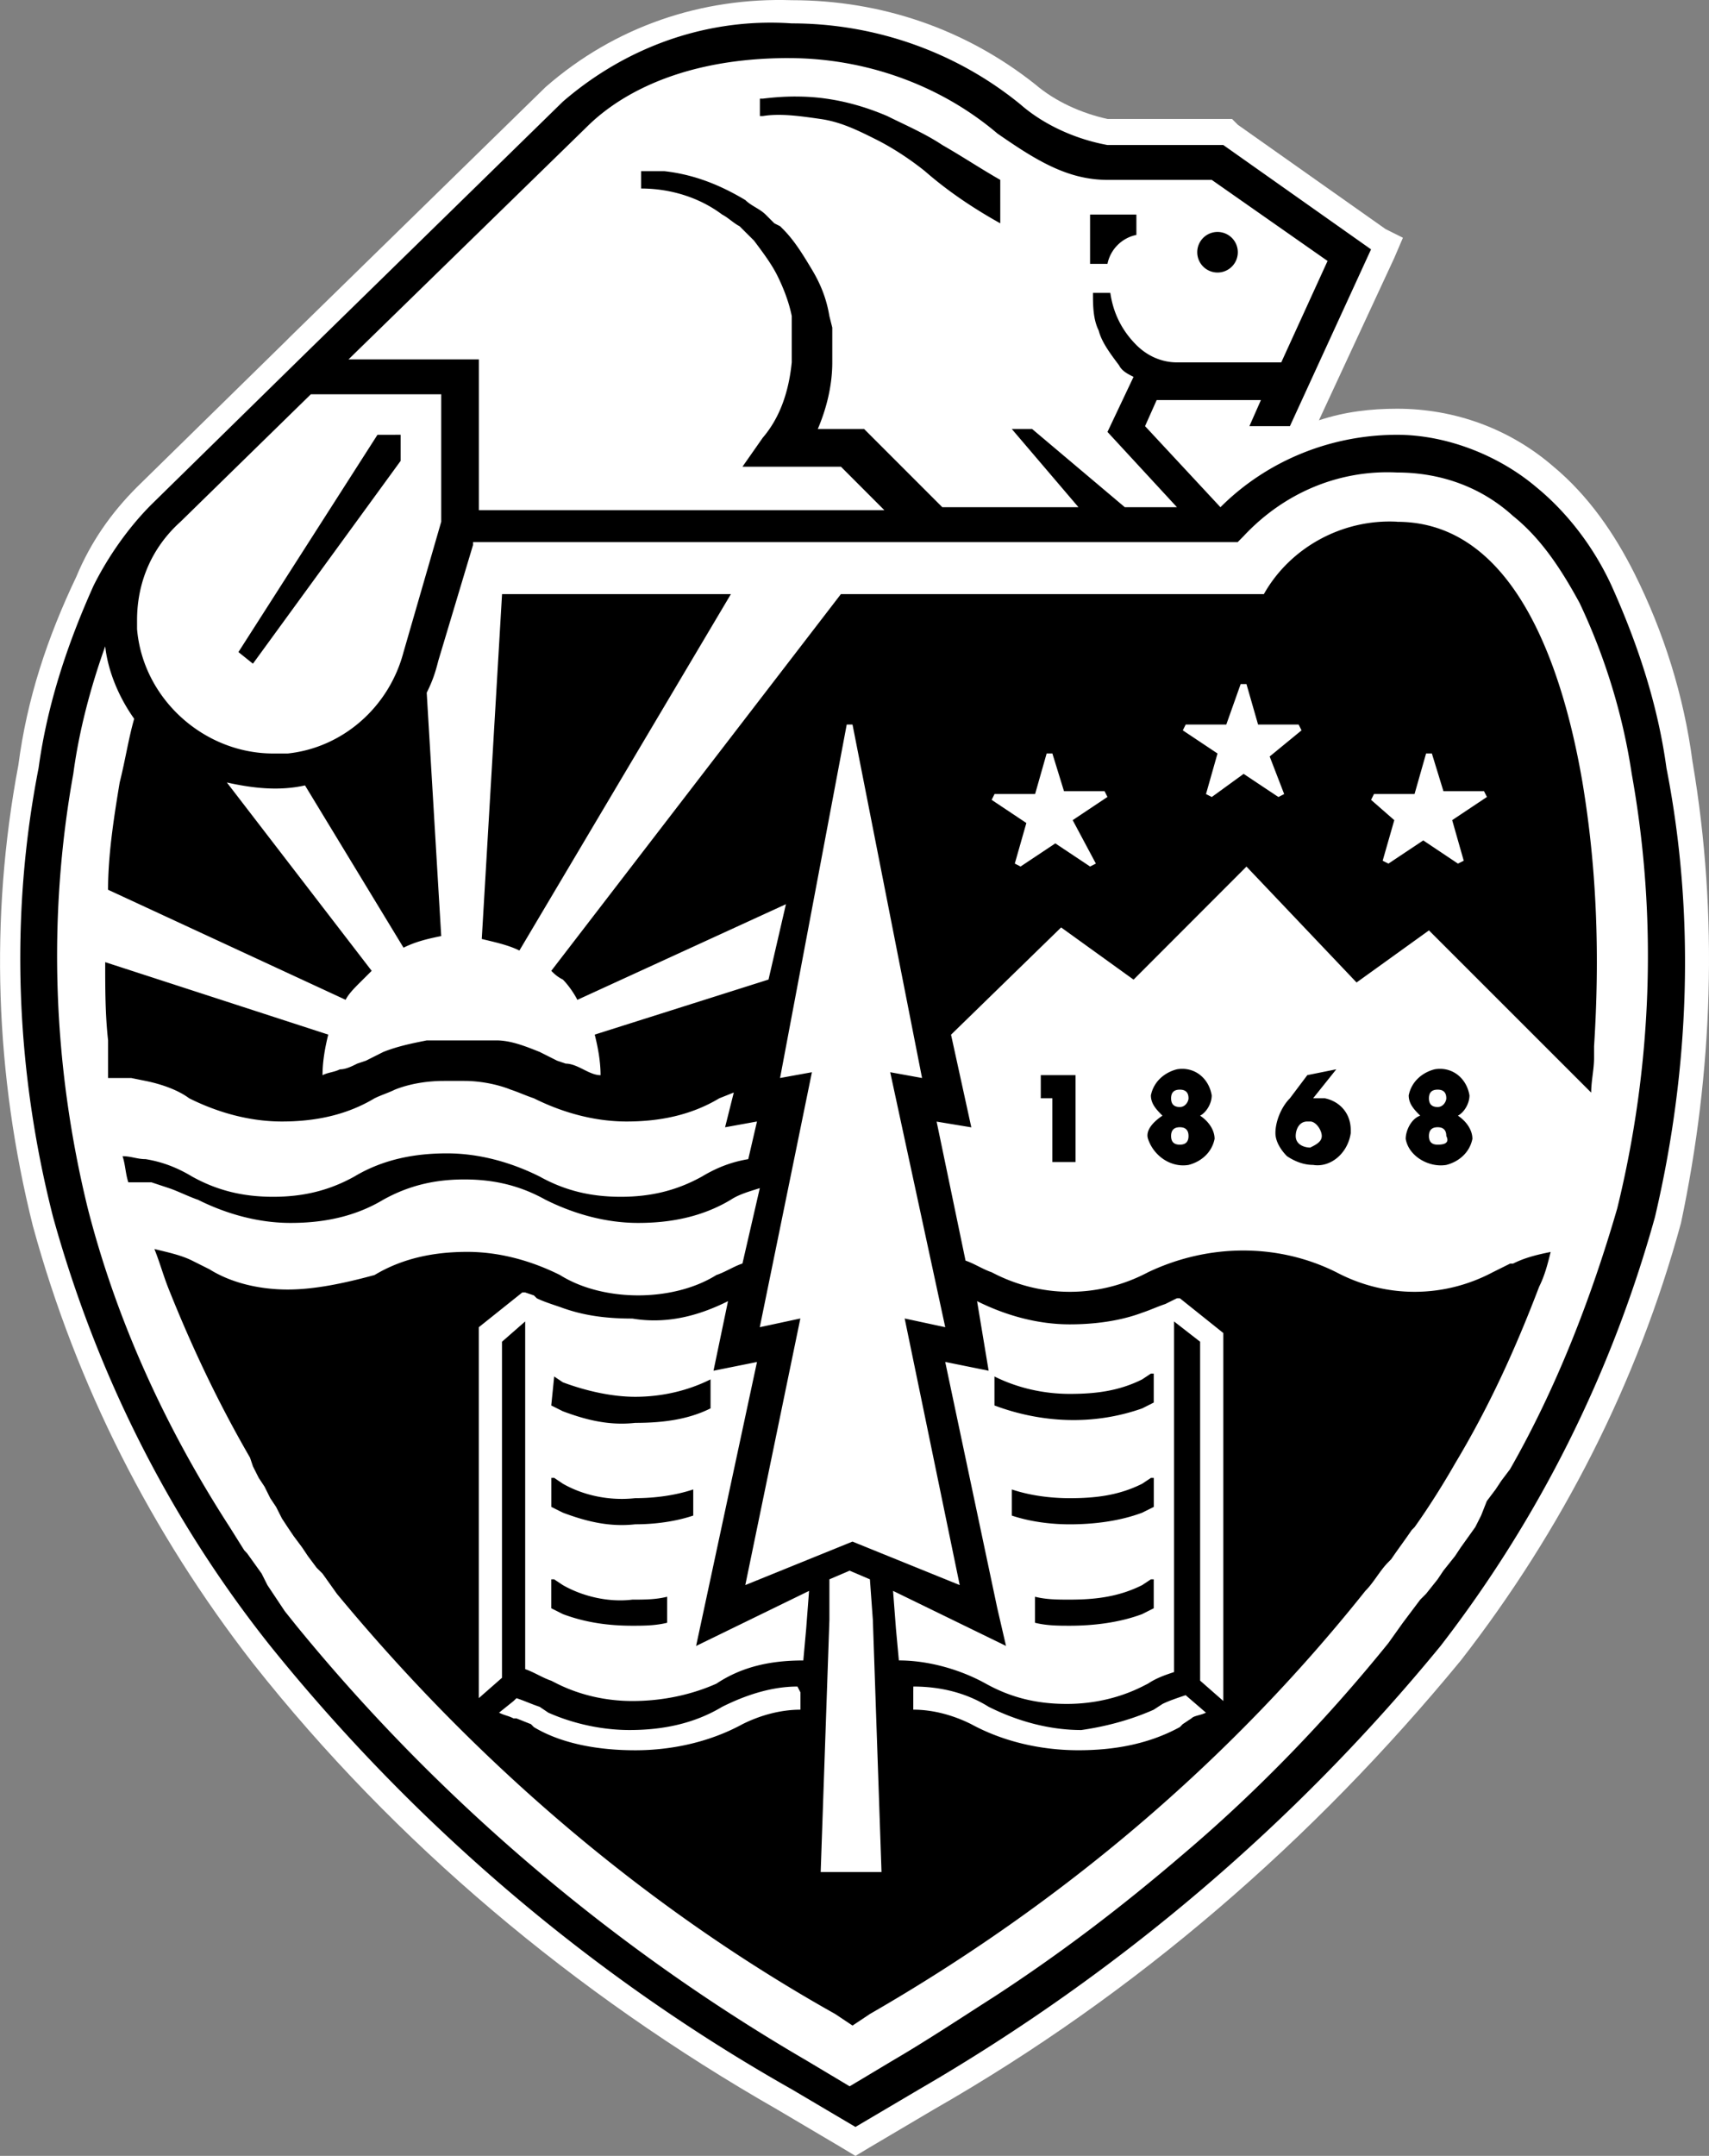 <?xml version="1.0" encoding="UTF-8" standalone="no"?>
<svg
   xmlns:dc="http://purl.org/dc/elements/1.1/"
   xmlns:cc="http://creativecommons.org/ns#"
   xmlns:rdf="http://www.w3.org/1999/02/22-rdf-syntax-ns#"
   xmlns:svg="http://www.w3.org/2000/svg"
   xmlns="http://www.w3.org/2000/svg"
   xmlns:sodipodi="http://sodipodi.sourceforge.net/DTD/sodipodi-0.dtd"
   xmlns:inkscape="http://www.inkscape.org/namespaces/inkscape"
   viewBox="0 0 60.575 76.393"
   inkscape:version="1.0.2-2 (e86c870879, 2021-01-15)"
   sodipodi:docname="oregonstate.svg">
  <rect x="0" y="0" width="60.575" height="76.393" fill="#808080" stroke="none"/>
  <defs />
  <sodipodi:namedview
     pagecolor="#ffffff"
     bordercolor="#666666"
     borderopacity="1"
     objecttolerance="10"
     gridtolerance="10"
     guidetolerance="10"
     inkscape:pageopacity="0"
     inkscape:pageshadow="2"
     inkscape:window-width="1366"
     inkscape:window-height="705"
     showgrid="false"
     fit-margin-top="0"
     fit-margin-left="0"
     fit-margin-right="0"
     fit-margin-bottom="0"
     inkscape:zoom="2.1093117"
     inkscape:cx="122.49675"
     inkscape:cy="39.116759"
     inkscape:window-x="-8"
     inkscape:window-y="-8"
     inkscape:window-maximized="1" />
  <path
     fill="#ffffff"
     d="m 59.993,27.009 c -0.308,-2.361 -1.027,-4.62 -2.053,-6.674 -0.719,-1.437 -1.643,-2.772 -2.875,-3.799 -1.54,-1.335 -3.491,-2.053 -5.544,-2.053 -0.924,0 -1.848,0.103 -2.772,0.411 l 2.669,-5.75 0.308,-0.719 -0.616,-0.308 -5.236,-3.696 -0.205,-0.205 h -4.415 c -0.924,-0.205 -1.848,-0.616 -2.567,-1.232 -2.464,-1.951 -5.442,-2.977 -8.624,-2.977 -3.183,-0.103 -6.263,0.924 -8.727,3.08 l -9.035,8.83 -0.205,0.205 -5.236,5.133 c -0.924,0.924 -1.643,1.951 -2.156,3.183 -1.027,2.156 -1.745,4.312 -2.053,6.674 -1.027,5.442 -0.821,10.986 0.513,16.325 1.54,5.647 4.209,10.883 7.803,15.503 5.031,6.366 11.396,11.704 18.583,15.811 l 2.259,1.335 0.513,0.308 0.513,-0.308 2.259,-1.335 c 7.187,-4.107 13.45,-9.548 18.686,-15.914 3.593,-4.62 6.263,-9.856 7.803,-15.503 1.129,-5.339 1.335,-10.883 0.411,-16.325 z" />
  <path
     d="m 26.952,0.809 c -2.576,0.086 -5.024,1.084 -7,2.791 l -9.344,9.137 -5.236,5.135 c -0.821,0.821 -1.539,1.848 -2.053,2.875 -0.924,2.053 -1.643,4.208 -1.951,6.467 -1.027,5.236 -0.821,10.678 0.514,15.914 1.54,5.544 4.106,10.678 7.699,15.195 5.134,6.366 11.398,11.707 18.482,15.711 l 2.258,1.334 2.26,-1.334 c 7.084,-4.107 13.347,-9.448 18.48,-15.711 3.491,-4.517 6.058,-9.651 7.598,-15.195 1.232,-5.236 1.435,-10.678 0.408,-15.914 -0.308,-2.259 -1.025,-4.413 -1.949,-6.467 -0.616,-1.335 -1.541,-2.566 -2.67,-3.49 -1.335,-1.129 -3.182,-1.85 -4.928,-1.85 -2.361,0 -4.619,0.924 -6.262,2.566 l -2.672,-2.873 0.412,-0.924 h 3.695 l -0.408,0.924 h 1.436 l 2.875,-6.264 -5.236,-3.697 H 39.255 C 38.125,4.934 36.996,4.422 36.174,3.704 33.916,1.856 31.041,0.829 28.063,0.829 27.691,0.803 27.32,0.797 26.952,0.809 Z m 1.008,1.25 c 2.669,0 5.339,0.926 7.393,2.672 1.335,0.924 2.465,1.643 3.902,1.643 h 3.695 l 4.105,2.873 -1.641,3.594 h -3.697 c -0.513,0 -1.027,-0.205 -1.438,-0.615 -0.513,-0.513 -0.821,-1.129 -0.924,-1.848 h -0.615 c 0,0.411 -0.002,0.923 0.203,1.334 0.103,0.411 0.413,0.822 0.721,1.232 0.103,0.205 0.308,0.307 0.514,0.41 l -0.924,1.951 2.463,2.668 h -1.848 l -3.285,-2.771 h -0.721 l 2.363,2.771 h -4.826 l -2.771,-2.771 h -1.643 c 0.308,-0.719 0.514,-1.54 0.514,-2.361 V 11.608 L 29.397,11.198 C 29.294,10.582 29.088,10.069 28.78,9.555 28.472,9.042 28.163,8.529 27.753,8.118 L 27.651,8.016 27.446,7.913 27.137,7.604 C 26.932,7.399 26.626,7.296 26.421,7.091 25.394,6.474 24.468,6.168 23.544,6.065 H 22.723 V 6.68 c 1.027,0 2.054,0.308 2.875,0.924 0.205,0.103 0.41,0.309 0.615,0.412 l 0.514,0.512 c 0.308,0.411 0.617,0.822 0.822,1.232 0.205,0.411 0.411,0.924 0.514,1.437 v 1.643 c -0.103,1.027 -0.411,1.951 -1.027,2.67 l -0.719,1.027 h 3.49 l 1.539,1.541 H 16.973 v -5.342 h -4.621 l 8.42,-8.213 c 0.616,-0.616 2.67,-2.465 7.188,-2.465 z m 0.242,1.361 c -0.372,0 -0.755,0.025 -1.166,0.076 h -0.102 v 0.617 h 0.102 c 0.616,-0.103 1.334,8.44e-4 2.053,0.104 0.719,0.103 1.335,0.411 1.951,0.719 0.616,0.308 1.231,0.718 1.744,1.129 0.821,0.719 1.746,1.334 2.67,1.848 V 6.374 C 34.735,5.963 34.12,5.55 33.401,5.139 32.785,4.729 32.068,4.422 31.452,4.114 30.733,3.806 30.012,3.599 29.294,3.497 28.934,3.445 28.574,3.421 28.202,3.421 Z M 38.637,7.604 v 1.746 h 0.617 c 0.103,-0.513 0.512,-0.923 1.025,-1.025 V 7.604 Z m 4.516,0.615 A 0.719,0.719 0 0 0 42.436,8.94 0.719,0.719 0 0 0 43.153,9.657 0.719,0.719 0 0 0 43.874,8.94 0.719,0.719 0 0 0 43.153,8.219 Z M 11.018,13.971 h 4.621 v 4.516 l -1.336,4.619 c -0.513,1.951 -2.155,3.388 -4.105,3.594 H 9.684 c -2.464,0 -4.621,-1.948 -4.826,-4.412 v -0.311 c 0,-1.335 0.514,-2.566 1.541,-3.49 z m 2.361,1.436 -4.928,7.699 0.514,0.412 5.236,-7.188 v -0.924 z m 36.141,1.336 c 1.54,0 2.978,0.512 4.107,1.539 1.027,0.821 1.743,1.951 2.359,3.08 0.924,1.951 1.542,4.005 1.85,6.059 0.924,5.133 0.718,10.37 -0.514,15.4 -0.924,3.183 -2.156,6.365 -3.799,9.24 l -0.309,0.41 -0.205,0.309 -0.309,0.41 -0.203,0.514 -0.207,0.41 -0.514,0.719 -0.205,0.309 -0.41,0.514 -0.205,0.307 -0.41,0.514 -0.207,0.207 -0.615,0.818 -0.514,0.721 c -2.156,2.669 -4.62,5.235 -7.289,7.494 -2.156,1.848 -4.312,3.491 -6.674,5.031 -1.129,0.719 -2.362,1.541 -3.594,2.26 L 30.116,73.928 28.575,73.007 C 21.696,69.002 15.535,63.766 10.505,57.606 L 10.094,57.092 9.889,56.784 9.479,56.169 9.272,55.757 8.758,55.04 8.657,54.934 8.143,54.114 c -2.259,-3.491 -4.005,-7.289 -5.031,-11.293 -1.232,-5.031 -1.438,-10.267 -0.514,-15.4 0.205,-1.54 0.617,-3.08 1.131,-4.518 0.103,0.924 0.514,1.848 1.027,2.566 -0.205,0.719 -0.308,1.436 -0.514,2.258 -0.205,1.232 -0.412,2.569 -0.412,3.801 l 8.42,3.9 c 0.103,-0.205 0.306,-0.412 0.512,-0.617 l 0.412,-0.41 -5.133,-6.674 c 0.924,0.205 1.846,0.309 2.77,0.104 l 3.492,5.75 c 0.411,-0.205 0.823,-0.309 1.336,-0.412 l -0.514,-8.623 c 0.205,-0.411 0.307,-0.718 0.41,-1.129 l 1.232,-4.107 v -0.102 h 27.104 l 0.205,-0.207 c 1.437,-1.54 3.39,-2.36 5.443,-2.258 z m 0,1.744 c -1.951,-0.103 -3.799,0.924 -4.723,2.566 H 29.805 L 19.54,34.401 c 0.103,0.103 0.205,0.206 0.41,0.309 0.205,0.205 0.411,0.513 0.514,0.719 l 7.393,-3.389 -0.617,2.67 -6.16,1.951 c 0.103,0.411 0.207,0.924 0.207,1.438 -0.205,0 -0.41,-0.104 -0.615,-0.207 -0.205,-0.103 -0.414,-0.203 -0.619,-0.203 l -0.307,-0.104 -0.615,-0.309 c -0.513,-0.205 -1.026,-0.41 -1.539,-0.41 h -2.465 c -0.513,0.103 -1.028,0.205 -1.541,0.41 l -0.615,0.309 -0.309,0.104 c -0.205,0.103 -0.41,0.203 -0.615,0.203 -0.205,0.103 -0.41,0.104 -0.615,0.207 0,-0.513 0.1,-1.027 0.203,-1.438 L 3.729,34.094 c 0,0.924 -0.001,1.847 0.102,2.771 v 1.334 h 0.82 l 0.514,0.104 c 0.513,0.103 1.13,0.307 1.541,0.615 1.027,0.513 2.156,0.822 3.285,0.822 1.129,0 2.258,-0.206 3.285,-0.822 0.205,-0.103 0.515,-0.204 0.721,-0.307 0.513,-0.205 1.128,-0.309 1.744,-0.309 h 0.719 c 0.513,0 1.129,0.103 1.643,0.309 0.308,0.103 0.512,0.204 0.82,0.307 1.027,0.513 2.158,0.822 3.287,0.822 1.129,0 2.258,-0.206 3.285,-0.822 l 0.514,-0.205 -0.309,1.232 1.131,-0.205 -0.309,1.334 c -0.616,0.103 -1.129,0.309 -1.643,0.617 -0.924,0.513 -1.85,0.717 -2.877,0.717 -1.027,0 -1.949,-0.203 -2.873,-0.717 -1.027,-0.513 -2.158,-0.822 -3.287,-0.822 -1.129,0 -2.257,0.206 -3.283,0.822 -0.924,0.513 -1.85,0.717 -2.877,0.717 -1.027,0 -1.949,-0.203 -2.873,-0.717 -0.513,-0.308 -1.029,-0.515 -1.645,-0.617 -0.308,0 -0.512,-0.104 -0.82,-0.104 0.103,0.308 0.102,0.618 0.205,0.926 h 0.822 l 0.307,0.102 0.309,0.102 c 0.308,0.103 0.719,0.309 1.027,0.412 1.027,0.513 2.156,0.822 3.285,0.822 1.129,0 2.258,-0.206 3.285,-0.822 0.924,-0.513 1.848,-0.719 2.875,-0.719 1.027,0 1.951,0.205 2.875,0.719 1.027,0.513 2.156,0.822 3.285,0.822 1.129,0 2.258,-0.206 3.285,-0.822 0.308,-0.205 0.719,-0.309 1.027,-0.412 l -0.615,2.672 c -0.308,0.103 -0.616,0.306 -0.924,0.408 -0.821,0.513 -1.849,0.721 -2.773,0.721 -0.924,0 -1.95,-0.207 -2.771,-0.721 -1.027,-0.513 -2.156,-0.82 -3.285,-0.82 -1.129,0 -2.26,0.204 -3.287,0.82 -1.129,0.308 -2.156,0.514 -3.08,0.514 -0.924,0 -1.95,-0.203 -2.771,-0.717 L 6.809,44.669 c -0.411,-0.205 -0.925,-0.307 -1.336,-0.41 0.205,0.513 0.308,0.922 0.514,1.436 0.821,2.053 1.746,4.006 2.875,5.957 l 0.104,0.309 0.205,0.408 0.205,0.309 0.205,0.412 0.205,0.307 0.207,0.41 0.203,0.309 0.207,0.307 0.307,0.412 0.207,0.309 0.307,0.41 0.207,0.205 0.512,0.719 c 4.928,5.955 10.884,11.088 17.66,14.887 l 0.615,0.41 0.615,-0.41 c 6.776,-3.901 12.733,-8.932 17.559,-14.99 0.308,-0.308 0.512,-0.717 0.82,-1.025 l 0.102,-0.104 c 0.205,-0.308 0.515,-0.719 0.721,-1.027 l 0.102,-0.102 c 0.513,-0.719 1.027,-1.541 1.438,-2.26 1.232,-2.053 2.157,-4.106 2.979,-6.262 0.205,-0.411 0.306,-0.822 0.408,-1.232 -0.513,0.103 -0.921,0.207 -1.332,0.412 h -0.104 l -0.617,0.307 c -1.745,0.924 -3.798,0.924 -5.543,0 -2.053,-1.027 -4.518,-1.027 -6.674,0 -1.745,0.924 -3.798,0.924 -5.543,0 -0.308,-0.103 -0.618,-0.309 -0.926,-0.412 l -1.025,-4.926 1.23,0.203 -0.719,-3.283 3.902,-3.801 2.568,1.85 4.002,-4.006 3.902,4.107 2.566,-1.846 5.75,5.748 c 0,-0.411 0.102,-0.822 0.102,-1.232 v -0.41 c 0.205,-3.183 0.103,-6.264 -0.41,-9.344 -0.719,-4.209 -2.464,-9.24 -6.57,-9.24 z m -31.725,2.566 -0.719,12.219 c 0.411,0.103 0.923,0.205 1.334,0.41 l 7.496,-12.629 z m 26.18,3.186 h 0.205 l 0.412,1.436 h 1.438 l 0.102,0.205 -1.129,0.926 0.514,1.332 -0.205,0.104 -1.232,-0.82 -1.129,0.82 -0.205,-0.104 0.408,-1.438 -1.23,-0.82 0.102,-0.205 h 1.439 z M 30.012,25.674 h 0.205 l 2.465,12.525 -1.129,-0.205 1.951,9.035 -1.438,-0.309 1.951,9.447 -3.801,-1.541 -3.799,1.541 1.951,-9.447 -1.438,0.309 1.848,-9.035 -1.129,0.205 z m 7.086,1.025 h 0.203 l 0.412,1.336 h 1.438 l 0.102,0.205 -1.232,0.822 0.822,1.539 -0.205,0.104 -1.232,-0.82 -1.232,0.82 -0.205,-0.104 0.41,-1.438 -1.23,-0.82 0.102,-0.207 h 1.438 z m 13.449,0 h 0.205 l 0.41,1.336 h 1.438 l 0.104,0.205 -1.232,0.822 0.41,1.438 -0.205,0.102 -1.23,-0.822 -1.234,0.822 -0.205,-0.102 0.412,-1.438 -0.822,-0.719 0.102,-0.207 h 1.438 z m -8.83,11.191 c -0.411,0.103 -0.821,0.41 -0.924,0.924 0,0.308 0.205,0.513 0.41,0.719 -0.308,0.205 -0.614,0.514 -0.512,0.822 0.205,0.616 0.82,1.027 1.436,0.924 0.411,-0.103 0.821,-0.41 0.924,-0.924 0,-0.308 -0.206,-0.617 -0.514,-0.822 0.205,-0.103 0.412,-0.411 0.412,-0.719 -0.103,-0.616 -0.616,-1.027 -1.232,-0.924 z m 5.648,0 -1.027,0.207 -0.617,0.82 c -0.308,0.308 -0.514,0.822 -0.514,1.232 0,0.308 0.205,0.615 0.41,0.82 0.308,0.205 0.618,0.309 0.926,0.309 0.616,0.103 1.231,-0.41 1.334,-1.129 v -0.104 c 0,-0.616 -0.41,-1.026 -0.924,-1.129 H 46.544 Z m 3.488,0 c -0.411,0.103 -0.819,0.41 -0.922,0.924 0,0.308 0.203,0.513 0.408,0.719 -0.308,0.103 -0.514,0.514 -0.514,0.822 0.103,0.616 0.821,1.027 1.438,0.924 0.411,-0.103 0.823,-0.41 0.926,-0.924 0,-0.308 -0.206,-0.617 -0.514,-0.822 0.205,-0.103 0.41,-0.411 0.41,-0.719 -0.103,-0.616 -0.616,-1.027 -1.232,-0.924 z m -13.963,0.207 v 0.82 h 0.41 v 2.26 h 0.822 v -3.08 z m 4.928,0.514 c 0.205,0 0.309,0.101 0.309,0.307 0,0.103 -0.103,0.309 -0.309,0.309 -0.205,0 -0.309,-0.103 -0.309,-0.309 0,-0.205 0.103,-0.307 0.309,-0.307 z m 9.139,0 c 0.205,0 0.307,0.101 0.307,0.307 0,0.103 -0.101,0.309 -0.307,0.309 -0.205,0 -0.309,-0.103 -0.309,-0.309 0,-0.205 0.103,-0.307 0.309,-0.307 z m -4.619,1.129 h 0.102 c 0.205,0 0.41,0.308 0.41,0.514 0,0.205 -0.205,0.307 -0.41,0.41 -0.205,0 -0.514,-0.102 -0.514,-0.41 0,-0.205 0.104,-0.514 0.412,-0.514 z m -4.52,0.203 c 0.205,0 0.309,0.105 0.309,0.311 0,0.205 -0.103,0.307 -0.309,0.307 -0.205,0 -0.309,-0.101 -0.309,-0.307 0,-0.205 0.103,-0.311 0.309,-0.311 z m 9.139,0 c 0.205,0 0.307,0.105 0.307,0.311 0.103,0.205 0.001,0.307 -0.307,0.307 -0.205,0 -0.309,-0.101 -0.309,-0.307 0,-0.205 0.103,-0.311 0.309,-0.311 z M 18.512,45.798 h 0.104 l 0.307,0.104 0.104,0.102 c 0.205,0.103 0.514,0.206 0.822,0.309 0.821,0.308 1.642,0.41 2.566,0.41 1.232,0.205 2.362,-0.104 3.389,-0.617 l -0.514,2.465 1.541,-0.309 -2.158,10.062 4.004,-1.951 -0.102,1.336 -0.102,1.129 c -1.129,0 -2.156,0.206 -3.08,0.822 -0.924,0.411 -1.952,0.615 -2.979,0.615 -0.924,0 -1.849,-0.205 -2.67,-0.615 l -0.205,-0.104 c -0.308,-0.103 -0.616,-0.307 -0.924,-0.41 V 46.825 l -0.822,0.719 v 11.908 l -0.822,0.721 V 47.03 Z m 23.205,0.205 h 0.102 l 1.541,1.232 V 60.274 L 42.538,59.553 V 47.544 l -0.924,-0.719 v 12.424 c -0.308,0.103 -0.616,0.205 -0.924,0.41 l -0.205,0.104 c -0.821,0.411 -1.746,0.615 -2.67,0.615 -1.027,0 -1.951,-0.205 -2.875,-0.719 -0.924,-0.513 -2.053,-0.822 -3.08,-0.822 l -0.104,-1.129 -0.102,-1.336 4.004,1.951 -0.309,-1.334 -1.846,-8.729 1.539,0.311 -0.41,-2.465 c 1.027,0.513 2.156,0.822 3.285,0.822 0.821,0 1.745,-0.104 2.566,-0.412 0.308,-0.103 0.514,-0.206 0.822,-0.309 z m -0.924,2.67 -0.309,0.205 c -0.821,0.411 -1.642,0.514 -2.566,0.514 -0.924,0 -1.849,-0.207 -2.67,-0.617 v 1.027 c 1.643,0.616 3.491,0.72 5.236,0.104 l 0.41,-0.207 v -1.025 z m -21.15,0.102 -0.104,1.027 0.41,0.205 c 0.821,0.308 1.642,0.515 2.566,0.412 0.924,0 1.849,-0.103 2.67,-0.514 v -1.027 c -0.821,0.411 -1.746,0.617 -2.67,0.617 -0.821,0 -1.745,-0.206 -2.566,-0.514 z m -0.102,3.594 v 1.027 l 0.41,0.205 c 0.821,0.308 1.642,0.515 2.566,0.412 0.719,0 1.439,-0.103 2.055,-0.309 V 52.778 c -0.616,0.205 -1.336,0.309 -2.055,0.309 -0.924,0.103 -1.848,-0.101 -2.566,-0.512 l -0.307,-0.207 z m 21.254,0 -0.311,0.207 c -0.821,0.411 -1.642,0.512 -2.566,0.512 -0.719,0 -1.437,-0.103 -2.053,-0.309 v 0.926 c 0.616,0.205 1.334,0.309 2.053,0.309 0.821,0 1.745,-0.104 2.566,-0.412 l 0.412,-0.205 v -1.027 z m -10.68,3.287 0.719,0.307 0.104,1.438 0.307,8.934 h -2.156 l 0.309,-8.934 v -1.438 z m -10.576,0.307 v 1.025 l 0.412,0.207 c 0.821,0.308 1.642,0.412 2.463,0.412 0.411,0 0.822,-0.003 1.232,-0.105 v -0.922 c -0.411,0.103 -0.822,0.102 -1.232,0.102 -0.821,0.103 -1.744,-0.103 -2.463,-0.514 l -0.309,-0.205 z m 21.254,0 -0.309,0.205 c -0.821,0.411 -1.642,0.514 -2.566,0.514 -0.411,0 -0.822,0.001 -1.232,-0.102 v 0.922 c 0.411,0.103 0.822,0.105 1.232,0.105 0.821,0 1.745,-0.104 2.566,-0.412 l 0.41,-0.207 v -1.025 z m -12.527,3.799 0.105,0.205 v 0.615 c -0.719,0 -1.439,0.206 -2.055,0.514 -1.129,0.616 -2.464,0.924 -3.799,0.924 -1.232,0 -2.567,-0.204 -3.594,-0.82 l -0.102,-0.104 -0.514,-0.205 h -0.104 c -0.205,-0.103 -0.308,-0.1 -0.514,-0.203 l 0.514,-0.412 0.104,-0.102 c 0.308,0.103 0.514,0.204 0.822,0.307 l 0.307,0.207 c 0.924,0.411 1.951,0.615 2.875,0.615 1.129,0 2.258,-0.206 3.285,-0.822 0.821,-0.411 1.744,-0.719 2.668,-0.719 z m 4.107,0 c 0.924,0 1.851,0.205 2.672,0.719 1.027,0.513 2.154,0.822 3.283,0.822 0.719,-0.103 1.642,-0.31 2.566,-0.721 l 0.311,-0.203 c 0.205,-0.103 0.512,-0.208 0.82,-0.311 l 0.719,0.619 c -0.205,0.103 -0.411,0.1 -0.514,0.203 l -0.309,0.205 -0.102,0.104 c -1.129,0.616 -2.362,0.82 -3.594,0.82 -1.335,0 -2.671,-0.308 -3.801,-0.924 -0.616,-0.308 -1.334,-0.514 -2.053,-0.514 V 59.966 Z"
     fill="#000000" />
</svg>
